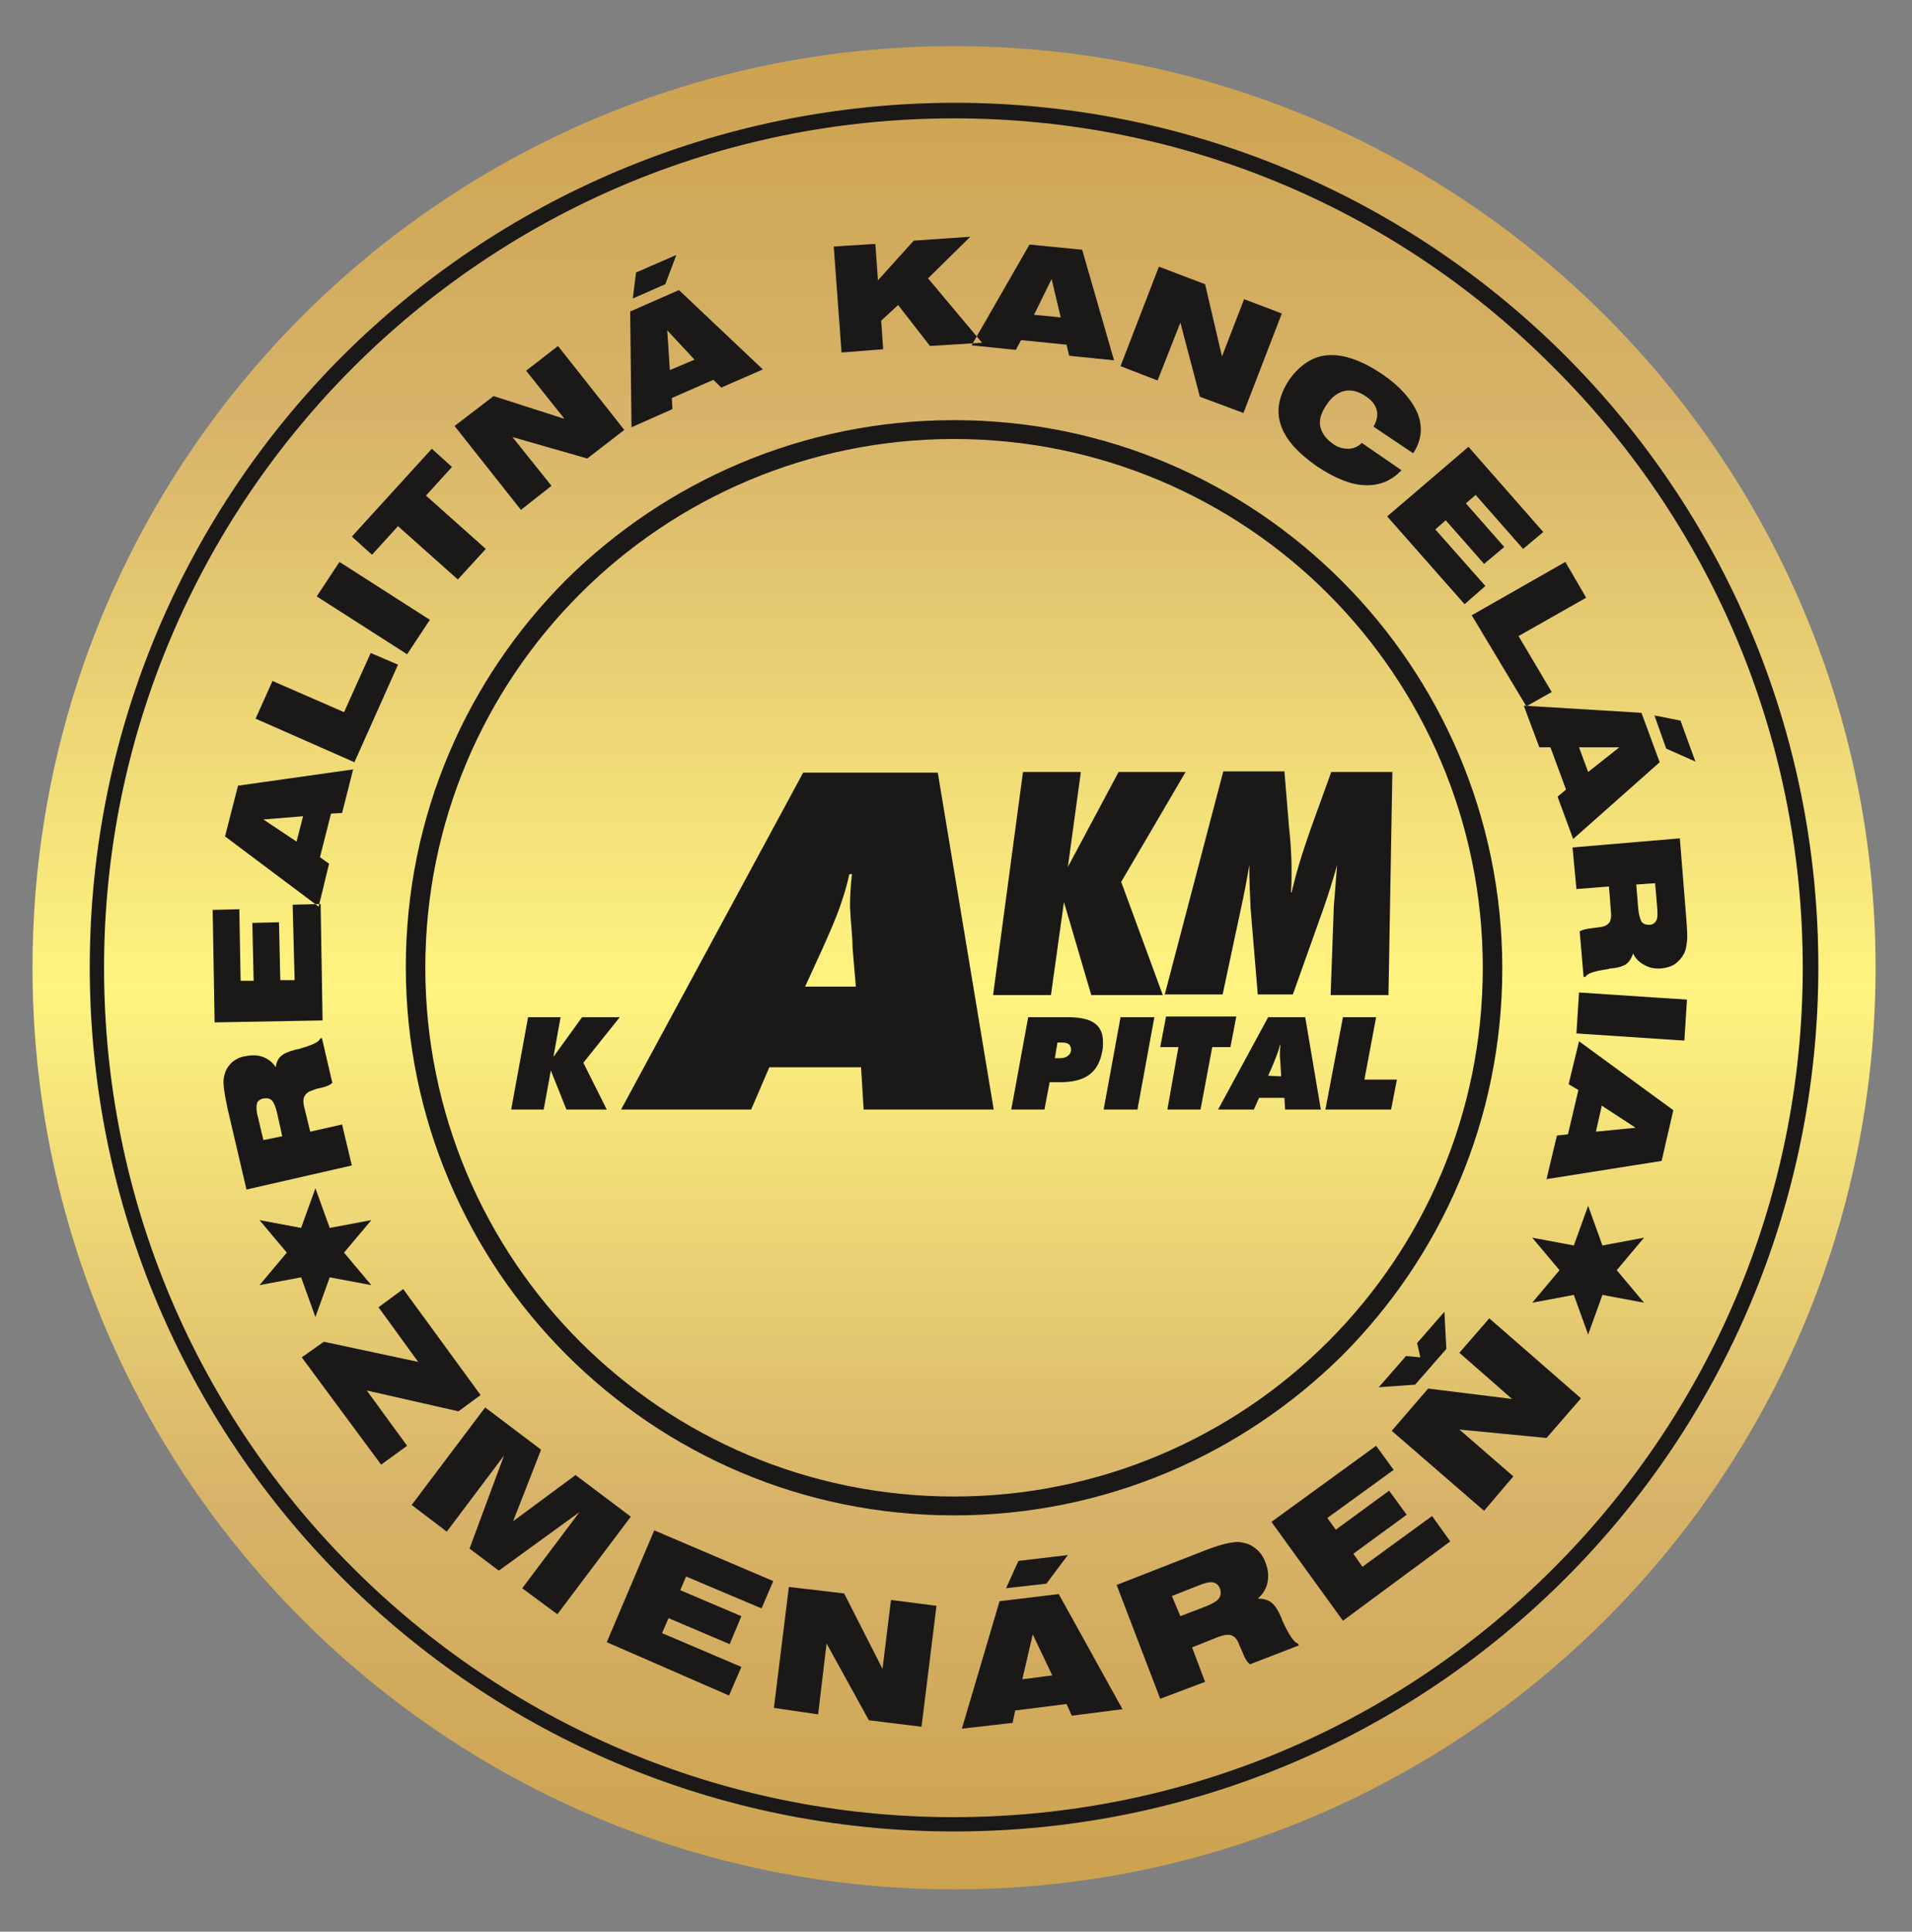 <?xml version="1.0" encoding="utf-8"?>
<!-- Generator: Adobe Illustrator 26.0.2, SVG Export Plug-In . SVG Version: 6.00 Build 0)  -->
<svg version="1.1" id="Layer_1" xmlns="http://www.w3.org/2000/svg" xmlns:xlink="http://www.w3.org/1999/xlink" x="0px" y="0px"
	 viewBox="0 0 294 297" enable-background="new 0 0 294 297" xml:space="preserve">
<rect x="0" y="0" width="294" height="297" fill="#808080" stroke="none"/>
<g id="Layer1000">
	
		<linearGradient id="path16_00000065035405516871434090000002069703061431284892_" gradientUnits="userSpaceOnUse" x1="146.707" y1="554.927" x2="146.707" y2="271.463" gradientTransform="matrix(1 0 0 -1 0 562)">
		<stop  offset="0" style="stop-color:#CCA24F"/>
		<stop  offset="0.2" style="stop-color:#D7B369"/>
		<stop  offset="0.51" style="stop-color:#FFF480"/>
		<stop  offset="0.79" style="stop-color:#D7B369"/>
		<stop  offset="1" style="stop-color:#CCA24F"/>
	</linearGradient>
	<path id="path16" fill="url(#path16_00000065035405516871434090000002069703061431284892_)" d="M146.7,7.1
		c78.3,0,141.7,63.5,141.7,141.7c0,78.3-63.5,141.7-141.7,141.7C68.4,290.5,5,227.1,5,148.8C5,70.5,68.4,7.1,146.7,7.1z"/>
	<path id="path18" fill-rule="evenodd" clip-rule="evenodd" fill="#1B1918" d="M204.6,153h8.9l0.6-34.3h-9.4l-3,8.3
		c-0.8,2.3-2,5.6-3.1,10.2h-0.1c0.1-1.1,0.1-2.1,0.1-3.1c0-3-0.2-5.2-0.4-7l-0.7-8.5h-9.4l-9,34.3h8.9l2.9-13.6
		c0.4-1.8,0.8-3.9,1.2-6.3c0,2.5,0.1,4.7,0.2,6.7l1.1,13.2h5.4l4.7-13.2c0.7-2,1.4-4.2,2.1-6.7c-0.2,2.8-0.4,4.9-0.5,6.3L204.6,153z
		"/>
	<path id="path20" fill-rule="evenodd" clip-rule="evenodd" fill="#1B1918" d="M152.7,153h8.9l2-14.3l4.2,14.3h11l-6.4-17.4
		l9.9-16.9h-10.3l-7.8,14.6l2-14.6h-8.9L152.7,153z"/>
	<path id="path22" fill-rule="evenodd" clip-rule="evenodd" fill="#1B1918" d="M123.8,151.7l2.7-5.9c1.2-2.8,3-6.4,4.1-11.4h0.4
		c-0.2,1.8-0.3,3.5-0.3,5c0.1,2.5,0.4,4.6,0.4,6.4l0.5,5.9H123.8z M95.5,170.6h20l2.8-6.5h14.1l0.4,6.5h20l-8.6-51.8h-20.7
		L95.5,170.6z"/>
	<path id="path24" fill-rule="evenodd" clip-rule="evenodd" fill="#1B1918" d="M203.8,170.6h10.1l0.9-4.6h-5l1.8-9.6h-5.1
		L203.8,170.6z M195,165.4l0.7-1.6c0.3-0.8,0.8-1.8,1.1-3.1h0.1c-0.1,0.5-0.1,1-0.1,1.4c0,0.7,0.1,1.3,0.1,1.8l0.1,1.6L195,165.4z
		 M187.3,170.6h5.5l0.8-1.8h3.9l0.1,1.8h5.5l-2.4-14.2H195L187.3,170.6z M179.5,170.6h5.1l1.8-9.6h2.8l0.9-4.7h-10.8l-0.9,4.7h2.8
		L179.5,170.6z M169.7,170.6h5.2l2.6-14.2h-5.2L169.7,170.6z M155.5,170.6h5.1l0.8-4.2h1.6c3.8,0,5.9-1.4,6.5-4.8
		c0.1-0.5,0.1-1,0.1-1.4c0-2.7-1.8-3.8-5.4-3.8h-6.1L155.5,170.6z M162.6,160.3h0.8c0.9,0,1.3,0.4,1.3,1.2c-0.1,0.7-0.7,1.2-1.7,1.2
		h-0.8L162.6,160.3z"/>
	<path id="path26" fill-rule="evenodd" clip-rule="evenodd" fill="#1B1918" d="M78.6,170.6h5l1.1-6l2.4,6h6.2l-3.6-7.2l5.6-7h-5.8
		l-4.4,6.1l1.1-6.1h-5L78.6,170.6z"/>
	<path id="path28" fill-rule="evenodd" clip-rule="evenodd" fill="#1B1918" d="M146.7,15.8L146.7,15.8L146.7,15.8
		c36.7,0,70,14.9,94,38.9c24.1,24.1,38.9,57.3,38.9,94h0v0v0h0c0,36.7-14.9,70-38.9,94c-24.1,24.1-57.3,38.9-94,38.9v0h0h0v0
		c-36.7,0-70-14.9-94-38.9c-24.1-24.1-38.9-57.3-38.9-94h0v0v0h0c0-36.7,14.9-70,38.9-94C76.8,30.7,110,15.9,146.7,15.8L146.7,15.8
		L146.7,15.8z M146.7,18.2L146.7,18.2L146.7,18.2L146.7,18.2L146.7,18.2c-36.1,0-68.7,14.6-92.4,38.3
		c-23.6,23.6-38.3,56.3-38.3,92.3h0v0v0h0c0,36.1,14.6,68.7,38.3,92.3c23.6,23.6,56.3,38.3,92.3,38.3v0h0h0v0
		c36.1,0,68.7-14.6,92.3-38.3c23.6-23.6,38.3-56.3,38.3-92.3h0v0v0h0c0-36.1-14.6-68.7-38.3-92.3C215.4,32.8,182.8,18.2,146.7,18.2
		L146.7,18.2z"/>
	<path id="path30" fill-rule="evenodd" clip-rule="evenodd" fill="#1B1918" d="M48.5,182.7l2.2,6.1l6.4-1.2l-4.2,5l4.2,5l-6.4-1.2
		l-2.2,6.1l-2.2-6.1l-6.4,1.2l4.2-5l-4.2-5l6.4,1.2L48.5,182.7z"/>
	<path id="path32" fill-rule="evenodd" clip-rule="evenodd" fill="#1B1918" d="M146.7,64.6L146.7,64.6L146.7,64.6
		c23.3,0,44.3,9.4,59.6,24.7c15.2,15.2,24.7,36.3,24.7,59.6h0v0v0h0c0,23.3-9.4,44.3-24.7,59.6C191,223.6,170,233,146.7,233v0h0h0v0
		c-23.3,0-44.3-9.4-59.6-24.7c-15.2-15.2-24.7-36.3-24.7-59.6h0v0v0h0c0-23.3,9.4-44.3,24.7-59.6C102.4,74,123.4,64.6,146.7,64.6
		L146.7,64.6L146.7,64.6z M146.7,67.5L146.7,67.5L146.7,67.5L146.7,67.5L146.7,67.5c-22.4,0-42.8,9.1-57.5,23.8
		c-14.7,14.7-23.8,35-23.8,57.5h0v0v0h0c0,22.4,9.1,42.8,23.8,57.5c14.7,14.7,35,23.8,57.5,23.8v0h0h0v0c22.4,0,42.8-9.1,57.5-23.8
		c14.7-14.7,23.8-35,23.8-57.5h0v0v0h0c0-22.4-9.1-42.8-23.8-57.5C189.5,76.6,169.1,67.5,146.7,67.5L146.7,67.5z"/>
	<path id="path34" fill-rule="evenodd" clip-rule="evenodd" fill="#1B1918" d="M244.2,185.4l2.2,6.1l6.4-1.2l-4.2,5l4.2,5l-6.4-1.2
		l-2.2,6.1l-2.2-6.1l-6.4,1.2l4.2-5l-4.2-5l6.4,1.2L244.2,185.4z"/>
	<path id="path36" fill-rule="evenodd" clip-rule="evenodd" fill="#1B1918" d="M35,170.5c-0.3-1.4-0.5-2.5-0.6-3.4
		c-0.1-0.9,0-1.6,0.2-2.1c0.2-0.7,0.6-1.2,1.1-1.7c0.5-0.4,1.2-0.8,2-0.9c1-0.2,1.9-0.2,2.7,0.1c0.8,0.3,1.5,0.8,2,1.6
		c0.1-0.8,0.4-1.4,0.8-1.7c0.4-0.4,1.1-0.7,2.2-1c0.1,0,0.3-0.1,0.5-0.1c2.1-0.6,3.2-1.1,3.3-1.6l0.3-0.1l1.6,6.9
		c-0.3,0.3-0.9,0.6-1.9,0.8c-0.6,0.1-1,0.3-1.3,0.4c-0.6,0.2-0.9,0.5-1.1,0.9c-0.2,0.4-0.2,1,0,1.7l0.9,3.7l4.9-1.1l1.5,6.3
		l-16.2,3.7L35,170.5z M43.4,174.7l-0.8-3.6c-0.2-0.9-0.5-1.6-0.8-1.9c-0.3-0.3-0.7-0.4-1.3-0.3c-0.5,0.1-0.9,0.4-1,0.8
		c-0.1,0.4-0.1,1.2,0.2,2.2l0.8,3.4L43.4,174.7z M49.6,156.9L33,157.2l-0.3-17.3l4.1-0.1l0.2,11l2,0l-0.2-8.9l4.1-0.1l0.2,8.9l2.2,0
		L45,139.1l4.3-0.1L49.6,156.9z M45.6,129.4l1-3.9l-6.1,0.5L45.6,129.4z M49,139.4l-14.4-10.8l2-7.8l17.7-2.5l-1.7,6.7l-1.7,0.1
		l-1.7,6.7l1.4,1L49,139.4z M54.5,117.2l-15.2-6.7l2.6-5.8l11,4.8l4.1-9.1l4.2,1.8L54.5,117.2z M62.6,100.6l-13.9-8.9l3.5-5.3
		l13.9,8.9L62.6,100.6z M70.4,89.1l-9.2-8.2l-4,4.4l-3.1-2.8L66.4,69l3.1,2.8l-4,4.4l9.2,8.2L70.4,89.1z M80.1,78.4L69.9,65.5l6-4.6
		l10.9,3.5L80.9,57l4.9-3.8l10.2,12.9l-5.7,4.4l-11.5-3.3l6,7.5L80.1,78.4z M103,56.9l3.8-1.6l-4.2-4.5L103,56.9z M97.1,65.7
		l-0.2-17.8l7.5-3.3l12.9,12.2l-6.4,2.8l-1.2-1.2l-6.4,2.8l0.1,1.7L97.1,65.7z M97.3,45.9l0.5-4l6.2-2.7l-1.7,4.5L97.3,45.9z
		 M129.4,54.2l-1.2-16.3l6.4-0.4l0.4,5.6l5.5-6.1l8.7-0.6l-6.5,6.4l8.3,9.9l-8,0.5l-4.9-6.3l-2.6,2.4l0.3,4.4L129.4,54.2z M159,48.4
		l4.1,0.4l-1.4-5.9L159,48.4z M149.4,53.1l8.9-15.5l8.1,0.8l4.9,17l-6.9-0.7L164,53l-7-0.7l-0.8,1.5L149.4,53.1z M172.3,56.3
		l5.9-15.3l7.1,2.7l2.6,11.1l3.4-8.8l5.8,2.2l-5.9,15.3l-6.7-2.5l-3-11.4l-3.5,8.9L172.3,56.3z M211.2,65.6c0.5-0.9,0.7-1.7,0.5-2.5
		c-0.2-0.8-0.7-1.5-1.6-2.1c-1.1-0.8-2.2-1.1-3.3-0.9c-1,0.2-2,0.9-2.8,2.1c-0.8,1.2-1.2,2.3-1,3.3c0.2,1,0.8,1.9,1.9,2.7
		c0.8,0.6,1.6,0.8,2.4,0.8c0.8,0,1.5-0.3,2.1-0.9l6.1,4.2c-1.6,1.7-3.5,2.4-5.7,2.3c-2.2-0.1-4.6-1.1-7.3-2.9
		c-3-2.1-4.9-4.2-5.6-6.5c-0.7-2.2-0.2-4.5,1.4-6.9c1.7-2.3,3.7-3.6,6.1-3.7c2.4-0.1,5.1,0.9,8.1,2.9c2.8,1.9,4.6,4,5.5,6.1
		c0.8,2.1,0.6,4.1-0.7,6.1L211.2,65.6z M213.3,79.4l12.5-10.7l11.5,13.1l-3.1,2.6l-7.3-8.3l-1.5,1.3l5.9,6.7l-3.1,2.6l-5.9-6.7
		l-1.6,1.4l7.7,8.7l-3.2,2.8L213.3,79.4z M226.3,94.6l14.4-8.2l3.2,5.5l-10.4,5.9l5.1,8.6l-3.9,2.2L226.3,94.6z M242.8,114.9
		l1.4,3.8l4.8-3.8L242.8,114.9z M234.3,108.5l18.1,1.1l2.8,7.6l-13.3,11.8l-2.4-6.5l1.3-1.1l-2.4-6.5l-1.7,0L234.3,108.5z
		 M254.4,110l4,0.8l2.3,6.3l-4.5-2L254.4,110z M259.3,141.3c0.1,1.4,0.2,2.6,0.1,3.4c-0.1,0.9-0.2,1.5-0.5,2
		c-0.3,0.6-0.8,1.1-1.3,1.5c-0.6,0.4-1.3,0.6-2.1,0.7c-1,0.1-1.9-0.1-2.6-0.5c-0.8-0.4-1.4-1-1.8-1.8c-0.2,0.7-0.6,1.3-1,1.6
		c-0.4,0.3-1.2,0.6-2.3,0.7c-0.1,0-0.3,0-0.5,0.1c-2.2,0.3-3.3,0.7-3.5,1.2l-0.3,0l-0.6-7c0.3-0.2,1-0.4,2-0.5
		c0.6-0.1,1-0.1,1.4-0.2c0.6-0.1,1-0.4,1.2-0.7c0.2-0.4,0.3-0.9,0.2-1.7l-0.3-3.8l-5,0.4l-0.6-6.4l16.5-1.4L259.3,141.3z M251.6,136
		l0.3,3.7c0.1,1,0.3,1.6,0.5,2c0.3,0.4,0.7,0.5,1.2,0.5c0.5,0,0.9-0.3,1.1-0.7c0.2-0.4,0.2-1.1,0.1-2.2l-0.3-3.5L251.6,136z
		 M242.8,152.6l16.6,1.1l-0.4,6.3l-16.6-1.1L242.8,152.6z M246.3,170l-0.9,4l6.1-0.6L246.3,170z M242.8,160.1l14.5,10.6l-1.8,7.8
		l-17.7,2.8l1.6-6.7l1.7-0.2l1.6-6.8l-1.5-0.9L242.8,160.1z M46.4,208.7l3.4-2.4l14.5,3.1l-6.1-8.4l3.8-2.8l11.9,16.3l-3.4,2.5
		l-14.1-3.2l6.2,8.5l-4,2.9L46.4,208.7z M63.3,231.4l11.3-15l8.6,6.5l-4.3,11l9.6-7.1l8.5,6.4l-11.3,15l-5.4-4l8.8-11.7l-12.4,9
		l-4.5-3.4l5.3-14.3l-8.8,11.7L63.3,231.4z M93.3,252.5l7.3-17.2l18.3,7.8l-1.8,4.2l-11.6-4.9l-0.9,2.1l9.4,4l-1.8,4.3l-9.4-4
		l-1,2.3l12.2,5.2l-1.9,4.4L93.3,252.5z M119,262.6l2.3-18.6l8.5,1l5.9,11.6L137,246l7,0.9l-2.3,18.6l-8.1-1l-6.5-11.8l-1.3,10.9
		L119,262.6z M157.2,258.2l4.6-0.6l-3-6.3L157.2,258.2z M147.9,265.8l5.8-19.6l9.1-1.1l9.8,17.7l-7.8,1L164,262l-7.9,1l-0.4,1.9
		L147.9,265.8z M154.7,244.2l1.9-4.2l7.6-0.9l-3.3,4.4L154.7,244.2z M185,238.5c1.5-0.6,2.8-1,3.7-1.2c1-0.2,1.8-0.3,2.4-0.1
		c0.8,0.1,1.5,0.5,2.1,1c0.6,0.5,1.1,1.2,1.4,2.1c0.4,1,0.5,2,0.3,3c-0.2,1-0.7,1.8-1.5,2.5c0.9,0,1.6,0.2,2.1,0.6
		c0.5,0.4,1,1.1,1.5,2.3c0.1,0.1,0.1,0.3,0.2,0.5c1,2.2,1.8,3.4,2.4,3.5l0.1,0.3l-7.5,2.9c-0.4-0.3-0.8-0.9-1.2-2
		c-0.3-0.6-0.5-1.1-0.6-1.4c-0.3-0.6-0.7-1-1.2-1.1c-0.5-0.1-1.1,0-1.9,0.3l-4,1.6l2,5.3l-6.9,2.6l-6.7-17.5L185,238.5z
		 M181.5,248.5l3.9-1.5c1-0.4,1.7-0.8,2-1.2c0.3-0.4,0.4-0.9,0.2-1.5c-0.2-0.6-0.6-0.9-1.1-1c-0.5-0.1-1.3,0.1-2.5,0.6l-3.8,1.5
		L181.5,248.5z M206.5,249.2l-11-15.2l16.1-11.7l2.7,3.7l-10.2,7.4l1.3,1.8l8.2-6l2.7,3.7l-8.2,6l1.4,2l10.7-7.8l2.8,3.9
		L206.5,249.2z M228.2,232.3L214,220l5.6-6.5l12.9,1.6l-8.1-7.1l4.6-5.3l14.1,12.3l-5.3,6.1l-13.4-1.3l8.3,7.2L228.2,232.3z
		 M217.6,212.9l-5.6,0.4l4.2-4.8l2.2,0.2l-0.5-2.2l4.2-4.8l0.3,5.7L217.6,212.9z"/>
</g>
</svg>
